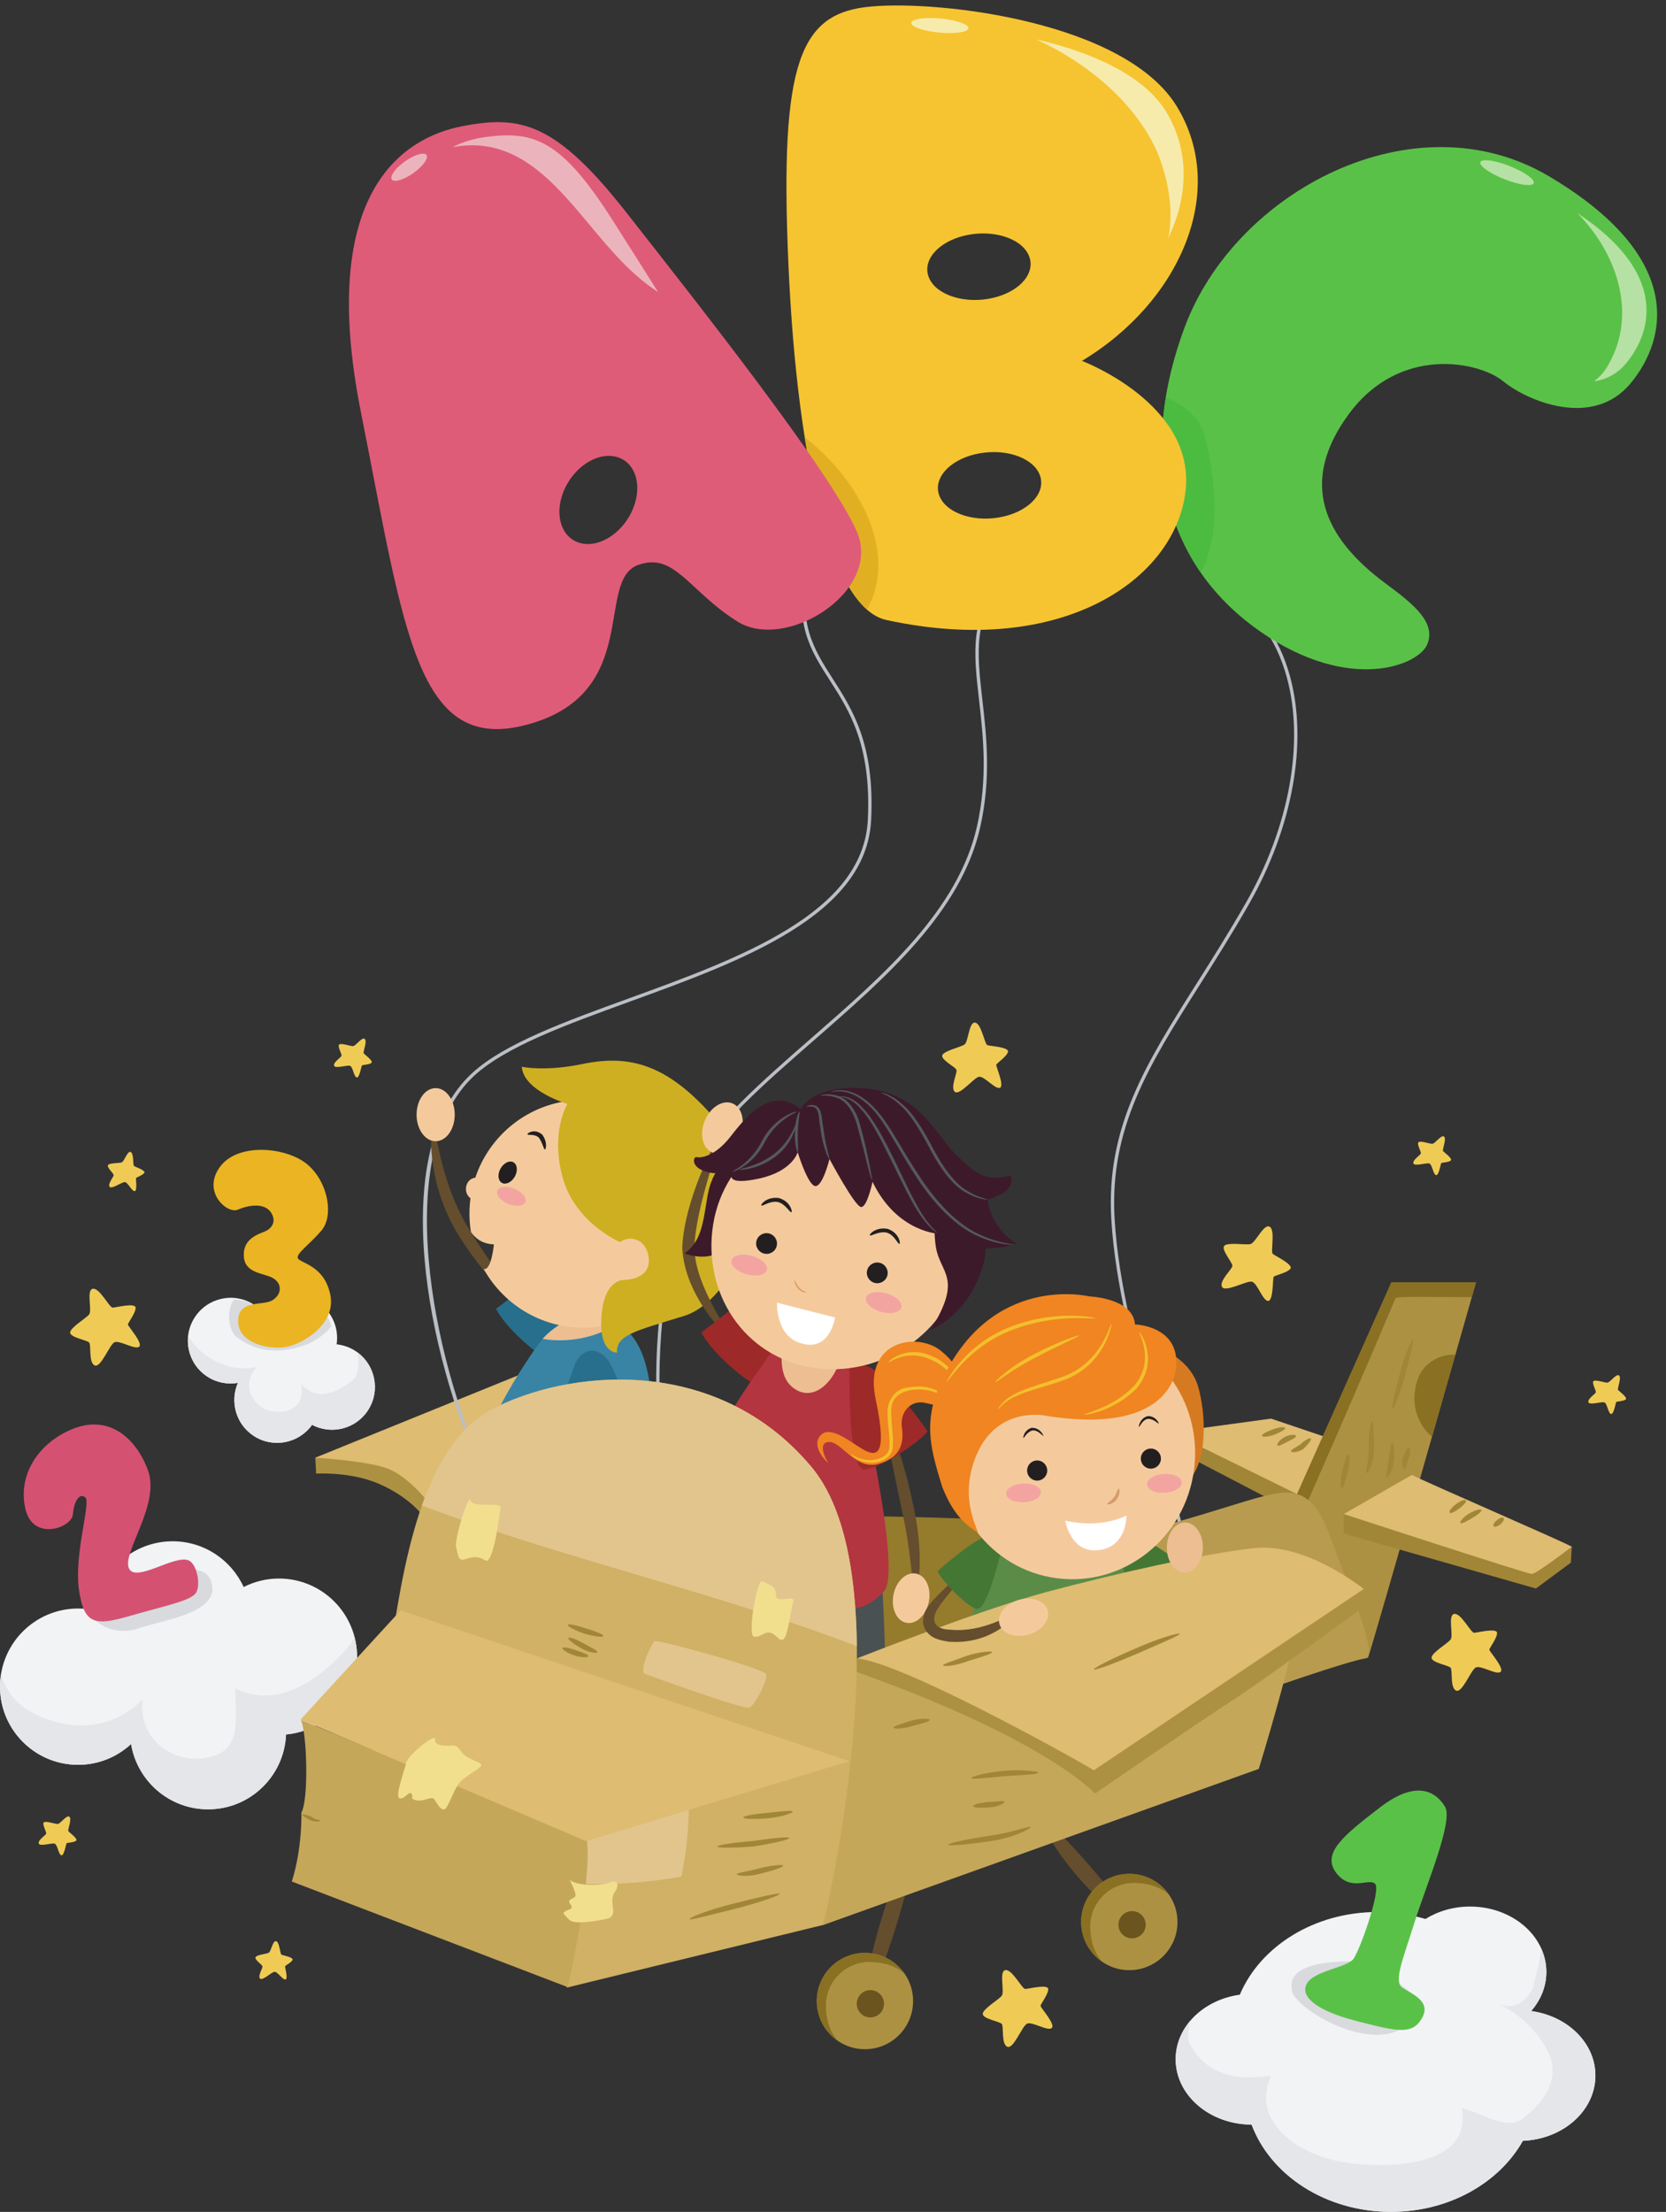 <?xml version="1.0" encoding="UTF-8"?><svg xmlns="http://www.w3.org/2000/svg" xmlns:xlink="http://www.w3.org/1999/xlink" height="605.5" preserveAspectRatio="xMidYMid meet" version="1.0" viewBox="0.0 -1.5 456.1 605.5" width="456.1" zoomAndPan="magnify"><rect x="0.0" y="-1.5" width="456.1" height="605.5" fill="#333333" stroke="none"/><defs><clipPath id="a"><path d="M 318 38 L 453.672 38 L 453.672 182 L 318 182 Z M 318 38"/></clipPath><clipPath id="b"><path d="M 321 520 L 437 520 L 437 603.98 L 321 603.98 Z M 321 520"/></clipPath><clipPath id="c"><path d="M 321 531 L 437 531 L 437 603.98 L 321 603.98 Z M 321 531"/></clipPath></defs><g><g><path d="M 86.309 397.531 L 86.559 401.887 C 86.559 401.887 94.645 401.387 101.98 403.996 C 109.316 406.609 115.41 411.961 116.531 414.816 C 117.652 417.676 121.508 406.484 121.508 406.484 C 121.508 406.484 97.629 394.301 86.309 397.531" fill="#ad9143"/></g><g><path d="M 117.652 410.219 C 117.652 410.219 111.68 402.258 105.465 400.266 C 99.246 398.277 86.309 397.531 86.309 397.531 L 145.758 373.402 C 145.758 373.402 166.152 383.602 163.664 391.066 C 161.18 398.527 126.105 406.734 117.652 410.219" fill="#debc71"/></g><g><path d="M 335.32 160.637 C 343.504 165.262 349.363 173.277 352.262 183.809 C 357.18 201.672 353.012 224.766 341.121 245.578 C 336.469 253.719 331.953 260.859 327.582 267.77 C 313.691 289.742 302.715 307.094 304.25 332.391 C 305.328 350.203 310.41 369.152 315.789 389.215 C 320.246 405.832 324.855 423.016 327.133 439.879 L 328.035 439.758 C 325.75 422.836 321.133 405.625 316.668 388.98 C 311.301 368.965 306.23 350.059 305.156 332.336 C 303.641 307.332 314.547 290.09 328.352 268.258 C 332.727 261.34 337.25 254.188 341.91 246.031 C 353.922 225.008 358.121 201.66 353.141 183.566 C 350.176 172.797 344.168 164.594 335.77 159.844 L 335.32 160.637" fill="#babec5"/></g><g><path d="M 268.039 190.199 C 269.172 200.172 270.457 211.473 267.445 224.812 C 262.293 247.633 241.879 265.445 222.133 282.676 C 215.254 288.68 208.754 294.352 202.895 300.207 C 180.234 322.867 174.684 377.352 183.875 412.074 L 184.754 411.844 C 175.625 377.359 181.094 323.293 203.539 300.848 C 209.375 295.016 215.859 289.352 222.73 283.359 C 242.586 266.035 263.117 248.121 268.336 225.012 C 271.379 211.523 270.086 200.141 268.945 190.098 C 267.488 177.27 266.336 167.141 275.168 158.578 L 274.539 157.926 C 265.383 166.797 266.555 177.125 268.039 190.199" fill="#babec5"/></g><g><path d="M 227.223 184.812 C 232.547 193.105 238.578 202.508 237.586 222.898 C 236.336 248.508 202.285 260.867 172.246 271.773 C 154.668 278.156 138.062 284.184 129.285 292.23 C 105.883 313.684 116.883 369.449 132.164 402.199 L 132.988 401.816 C 118.258 370.254 107.09 313.812 129.898 292.902 C 138.547 284.977 155.066 278.98 172.559 272.629 C 202.863 261.625 237.215 249.156 238.492 222.941 C 239.504 202.262 233.383 192.73 227.988 184.32 C 222.711 176.098 218.152 168.996 221.57 153.371 L 220.684 153.18 C 217.184 169.172 221.836 176.422 227.223 184.812" fill="#babec5"/></g><g clip-path="url(#a)"><path d="M 379.398 158.27 C 362.305 145.637 355.562 130.531 369.219 111.91 C 383.184 92.848 404.965 97.484 411.523 102.867 C 418.094 108.262 436.059 115.918 446.402 103.441 C 456.738 90.953 461.059 68.723 424.16 46.812 C 387.277 24.895 338.148 50.758 324.293 88.16 C 310.453 125.559 320.883 154.707 345.203 171.504 C 369.527 188.297 388.527 180.652 390.789 174.777 C 393.055 168.906 387.32 164.121 379.398 158.27" fill="#5ac148"/></g><g><path d="M 329.914 118.074 C 328.551 112.617 324.289 109.57 319.18 107.227 C 316.102 126.227 319.883 142.477 328.773 155.289 C 334.477 144.223 332.695 129.898 329.914 118.074" fill="#4cbc41"/></g><g><path d="M 431.809 56.828 C 443.195 68.309 448.535 85.582 439.625 99.508 C 438.73 100.848 437.629 101.984 436.371 102.898 C 439.594 102.426 442.691 100.949 445.203 97.918 C 452.758 88.789 456.117 72.855 431.809 56.828" fill="#b6e1a4"/></g><g><path d="M 324.555 133.031 C 327.41 109.031 296.199 97.289 296.199 97.289 C 322.992 81.184 336.316 50.883 322.215 27.688 C 308.098 4.492 257.551 -1.477 238.348 0.293 C 219.137 2.074 213.375 14.922 215.848 70.922 C 218.328 126.914 228.051 165.047 242.637 168.215 C 290.863 178.711 321.715 157.035 324.555 133.031 Z M 254.098 73.891 C 252.672 69.039 257.754 64.035 265.43 62.723 C 273.109 61.406 280.488 64.281 281.906 69.133 C 283.336 73.988 278.27 78.992 270.59 80.301 C 262.914 81.613 255.523 78.742 254.098 73.891 Z M 273.496 140.148 C 265.816 141.465 258.43 138.586 257.008 133.734 C 255.586 128.883 260.656 123.879 268.328 122.57 C 276.012 121.258 283.387 124.125 284.82 128.977 C 286.238 133.836 281.172 138.836 273.496 140.148" fill="#f6c431"/></g><g><path d="M 220.32 118.254 C 224.125 142.168 229.941 158.867 237.363 165.387 C 246.102 149.648 235.105 129.602 220.32 118.254" fill="#e1b022"/></g><g><path d="M 316.805 40.078 C 319.531 46.617 321.516 55.719 319.824 63.691 C 325.309 52.344 325.777 39.82 319.262 29.102 C 313.062 18.914 298.488 12.695 283.695 9.285 C 297.746 15.75 310.691 26.488 316.805 40.078" fill="#f7ebac"/></g><g><path d="M 171.523 56.73 C 152.074 31.91 142.418 29.953 126.48 33.066 C 110.527 36.184 86.773 50.852 98.82 111.395 C 110.867 171.934 114.039 205.461 144.902 196.707 C 175.766 187.961 162.902 157.465 174.684 153.16 C 184.676 149.539 188.469 160.164 201.801 168.594 C 215.117 177.023 241.719 160.363 234.562 143.984 C 227.383 127.59 190.988 81.547 171.523 56.73 Z M 173.805 136.363 C 171.754 143.004 165.605 147.941 160.09 147.383 C 154.566 146.82 151.762 140.977 153.809 134.344 C 155.863 127.707 162.004 122.773 167.523 123.34 C 173.047 123.891 175.852 129.715 173.805 136.363" fill="#df5c79"/></g><g><path d="M 168.41 68.16 C 172.168 72.285 175.977 75.742 180.164 78.445 C 175.562 71.125 171.195 64.277 167.617 58.656 C 153.551 36.512 145.934 34.297 132.969 36.012 C 130.164 36.383 127.027 37.191 123.902 38.758 C 124.137 38.723 124.371 38.691 124.609 38.668 C 145.102 35.211 156.133 54.93 168.41 68.16" fill="#ebb4bd"/></g><g><path d="M 118.477 307.492 C 119.695 307.242 120.035 320.109 127.328 333.156 C 134.703 345.914 143.547 355.203 142.191 356.238 C 142.027 356.215 132.41 348.414 124.465 334.836 C 116.695 320.863 117.879 307.406 118.477 307.492" fill="#654e2d"/></g><g><path d="M 151.977 371.414 C 149.77 371.855 138.297 362.211 135.809 356.738 C 135.809 356.738 146.754 348.781 147.004 347.285 C 147.004 347.285 166.898 368.43 151.977 371.414" fill="#276f8c"/></g><g><path d="M 161.676 358.234 C 158.094 357.719 150.98 361.715 147.996 365.695 C 145.012 369.672 139.539 377.883 135.312 386.59 C 131.082 395.293 126.605 402.508 136.805 407.977 C 147.004 413.453 161.43 427.875 168.145 430.117 C 174.859 432.355 179.09 429.617 182.32 426.137 C 185.555 422.656 181.824 401.016 179.586 389.574 C 177.348 378.129 179.09 360.719 161.676 358.234" fill="#3984a5"/></g><g><path d="M 169.098 360.766 C 167.113 359.547 164.688 358.66 161.676 358.234 C 158.297 357.75 151.785 361.277 148.547 365.016 C 155.629 366.168 163.391 364.676 169.098 360.766" fill="#ecbe92"/></g><g><path d="M 157.512 371.723 C 156.121 374.957 149.496 394.301 153.805 395.609 C 158.113 396.922 170.461 394.648 173.695 392.789 C 173.695 392.789 169.801 373.516 165.461 369.758 C 161.121 365.996 158.195 370.125 157.512 371.723" fill="#276f8c"/></g><g><path d="M 135.219 339.133 C 132.02 339.039 130.09 337.434 128.93 335.762 C 128.773 334.812 128.656 333.848 128.59 332.867 C 128.445 330.699 128.523 328.574 128.805 326.504 C 128.016 325.953 127.504 324.934 127.566 323.781 C 127.645 322.199 128.77 320.969 130.113 320.914 C 133.992 309.266 144.594 300.523 157.609 299.645 C 174.797 298.484 189.668 311.473 190.828 328.66 C 191.992 345.852 179 360.719 161.812 361.879 C 149.348 362.727 138.105 356.117 132.422 345.871 C 134.535 346.441 135.219 339.133 135.219 339.133" fill="#f4ca9d"/></g><g><path d="M 168.926 368.766 C 168.926 368.766 163.914 369.105 164.66 358.816 C 165.398 348.523 170.816 348.875 170.816 348.875 C 170.816 348.875 178.008 348.93 177.617 343.203 C 177.23 337.48 172.32 336.559 169.758 338.527 C 169.758 338.527 157.363 333.258 154.004 320.727 C 150.641 308.199 155.344 300.699 155.344 300.699 C 155.344 300.699 143.305 297.137 142.855 290.523 C 142.855 290.523 149.195 291.906 159.516 289.758 C 173.512 286.836 184.648 290.391 199.07 308.82 C 213.492 327.25 200.664 354.586 187.289 358.723 C 173.918 362.863 168.602 363.938 168.926 368.766" fill="#ceaf21"/></g><g><path d="M 137.031 318.387 C 136.156 319.941 136.328 321.691 137.402 322.301 C 138.48 322.91 140.062 322.137 140.938 320.582 C 141.809 319.027 141.641 317.277 140.562 316.672 C 139.484 316.062 137.902 316.836 137.031 318.387" fill="#231f20"/></g><g><path d="M 140.789 323.891 C 138.664 323.043 136.586 323.297 136.141 324.449 C 135.691 325.602 137.055 327.227 139.18 328.074 C 141.305 328.926 143.383 328.676 143.828 327.52 C 144.273 326.363 142.91 324.738 140.789 323.891" fill="#f3a4a1"/></g><g><path d="M 144.406 308.98 C 144.504 309.426 146.359 308.766 147.527 309.949 C 148.59 311.359 148.816 313.195 149.18 313.148 C 149.457 313.195 149.984 311.227 148.469 309.117 C 146.234 307.16 144.137 308.91 144.406 308.98" fill="#231f20"/></g><g><path d="M 197.59 331.199 C 197.312 331.152 198.098 328.723 197.32 325.891 C 196.578 323.012 194.488 321.469 194.645 321.336 C 194.66 321.168 197.098 322.594 197.926 325.715 C 198.758 328.809 197.633 331.273 197.59 331.199" fill="#f5d934"/></g><g><path d="M 197.984 328.176 C 197.867 328.195 197.672 326.297 198.539 324.16 C 199.395 321.973 201.141 320.934 201.219 321.133 C 201.305 321.258 199.906 322.379 199.121 324.402 C 198.309 326.387 198.211 328.191 197.984 328.176" fill="#f5d934"/></g><g><path d="M 196.121 311.117 C 197.496 311.484 190.492 328.453 190.102 339.895 C 190.215 351.191 200.516 363.336 198.996 364.184 C 199.203 364.422 187.344 353.527 186.781 339.961 C 187.336 326.984 195.801 310.945 196.121 311.117" fill="#654e2d"/></g><g><path d="M 237.66 544.281 C 236.504 543.824 238.02 534.594 241.367 523.602 C 244.695 512.598 248.73 504.09 249.871 504.508 C 251.027 504.934 248.895 513.988 245.59 524.926 C 242.262 535.84 238.836 544.559 237.66 544.281" fill="#654e2d"/></g><g><path d="M 308.586 523.062 C 307.668 524.098 301.254 519.484 295.137 512.32 C 288.922 505.234 285.191 498.293 286.242 497.621 C 287.27 496.992 292.41 502.504 298.535 509.488 C 304.594 516.586 309.305 522.281 308.586 523.062" fill="#654e2d"/></g><g><path d="M 249.977 546.273 C 249.977 553.555 244.074 559.457 236.793 559.457 C 229.512 559.457 223.609 553.555 223.609 546.273 C 223.609 538.992 229.512 533.09 236.793 533.09 C 244.074 533.09 249.977 538.992 249.977 546.273" fill="#ad9143"/></g><g><path d="M 242.02 547.02 C 242.02 549.082 240.348 550.75 238.285 550.75 C 236.227 550.75 234.555 549.082 234.555 547.02 C 234.555 544.957 236.227 543.285 238.285 543.285 C 240.348 543.285 242.02 544.957 242.02 547.02" fill="#6b541e"/></g><g><path d="M 236.793 533.09 C 229.512 533.09 223.609 538.992 223.609 546.273 C 223.609 550.871 225.969 554.914 229.535 557.273 C 227.152 554.926 226.098 551.141 226.098 547.516 C 226.098 540.922 231.445 535.578 238.039 535.578 C 241.641 535.578 245.398 536.59 247.746 538.938 C 245.379 535.41 241.359 533.09 236.793 533.09" fill="#897023"/></g><g><path d="M 322.359 524.633 C 322.359 531.914 316.453 537.816 309.176 537.816 C 301.895 537.816 295.992 531.914 295.992 524.633 C 295.992 517.352 301.895 511.449 309.176 511.449 C 316.453 511.449 322.359 517.352 322.359 524.633" fill="#ad9143"/></g><g><path d="M 309.176 511.449 C 301.895 511.449 295.992 517.352 295.992 524.633 C 295.992 529.23 298.348 533.273 301.914 535.633 C 299.535 533.285 298.48 529.5 298.48 525.879 C 298.48 519.281 303.824 513.938 310.418 513.938 C 314.023 513.938 317.777 514.953 320.129 517.293 C 317.762 513.77 313.738 511.449 309.176 511.449" fill="#897023"/></g><g><path d="M 313.652 525.379 C 313.652 527.441 311.98 529.113 309.922 529.113 C 307.859 529.113 306.188 527.441 306.188 525.379 C 306.188 523.32 307.859 521.648 309.922 521.648 C 311.98 521.648 313.652 523.32 313.652 525.379" fill="#6b541e"/></g><g><path d="M 123.621 415.441 C 123.621 415.441 253.461 409.469 310.172 417.93 C 366.883 426.383 309.672 456.23 278.332 460.211 C 246.992 464.191 99.742 441.309 123.621 415.441" fill="#957b2c"/></g><g><path d="M 226.098 434.094 C 230.078 434.344 238.535 434.094 241.52 432.602 C 241.52 432.602 242.266 444.793 242.266 451.754 C 242.266 458.719 233.309 459.465 228.09 459.465 C 222.863 459.465 226.098 434.094 226.098 434.094" fill="#4a5153"/></g><g><path d="M 250.367 434.32 C 249.789 434.094 249.641 423.836 246.797 411.367 C 244.246 398.871 241.887 388.734 242.793 388.457 C 243.641 388.191 247.441 397.961 250.039 410.648 C 252.941 423.305 251.656 434.41 250.367 434.32" fill="#654e2d"/></g><g><path d="M 124.492 303.637 C 124.492 307.648 122.152 310.902 119.27 310.902 C 116.383 310.902 114.047 307.648 114.047 303.637 C 114.047 299.621 116.383 296.367 119.27 296.367 C 122.152 296.367 124.492 299.621 124.492 303.637" fill="#f4ca9d"/></g><g><path d="M 264.215 451.57 C 265.316 443.113 267.762 431.234 271.492 425.266 C 275.223 419.297 292.012 421.348 301.527 421.348 C 311.039 421.348 314.211 415.191 319.438 430.488 C 324.66 445.785 322.422 437.203 323.164 440.375 C 323.914 443.547 263.098 460.148 264.215 451.57" fill="#5a8c48"/></g><g><path d="M 208.191 377.883 C 205.98 378.324 194.508 368.68 192.02 363.207 C 192.02 363.207 202.965 355.246 203.215 353.754 C 203.215 353.754 223.113 374.895 208.191 377.883" fill="#9d2a28"/></g><g><path d="M 221.496 363.891 C 213.477 363.145 210.676 369.672 207.691 373.656 C 204.707 377.637 199.234 385.844 195.008 394.547 C 190.777 403.254 186.301 410.465 196.496 415.938 C 206.695 421.41 221.121 435.836 227.84 438.074 C 234.555 440.316 238.785 437.578 242.016 434.098 C 245.25 430.613 241.52 408.977 239.281 397.531 C 237.039 386.09 239.008 365.52 221.496 363.891" fill="#b33540"/></g><g><path d="M 217.871 378.898 C 223.152 382.062 228.422 376.539 230.168 370.277 C 228.309 368.027 225.598 366.391 221.527 365.809 C 219.648 365.539 216.516 366.875 213.973 368.719 C 213.84 372.957 214.352 376.785 217.871 378.898" fill="#ecbe92"/></g><g><path d="M 232.566 374.648 C 232.566 378.164 232.316 401.262 236.793 400.766 C 241.273 400.266 251.719 393.305 253.953 390.32 C 253.953 390.32 242.766 374.152 237.293 372.41 C 231.82 370.668 232.566 372.906 232.566 374.648" fill="#9d2a28"/></g><g><path d="M 97.754 452.004 C 97.754 440.191 88.176 430.613 76.363 430.613 C 72.883 430.613 69.609 431.461 66.707 432.934 C 63.332 425.555 55.906 420.414 47.262 420.414 C 36.281 420.414 27.246 428.688 26.023 439.34 C 24.531 439.008 22.984 438.82 21.391 438.82 C 9.578 438.82 0 448.395 0 460.215 C 0 472.027 9.578 481.605 21.391 481.605 C 26.988 481.605 32.07 479.438 35.883 475.914 C 37.562 486.055 46.348 493.789 56.961 493.789 C 68.473 493.789 77.832 484.691 78.305 473.297 C 89.207 472.312 97.754 463.16 97.754 452.004" fill="#f2f3f5"/></g><g><path d="M 95.762 448.77 C 88.301 457.727 76.359 466.68 64.422 460.711 C 64.422 468.172 65.914 475.633 59.945 478.617 C 49.496 483.098 37.559 475.633 39.051 463.695 C 30.098 472.648 18.156 472.648 7.711 466.68 C 3.812 464.344 1.555 460.781 0.277 456.848 C 0.102 457.945 0 459.066 0 460.215 C 0 472.027 9.578 481.605 21.391 481.605 C 26.988 481.605 32.07 479.438 35.883 475.914 C 37.562 486.055 46.348 493.789 56.961 493.789 C 68.473 493.789 77.832 484.691 78.305 473.297 C 89.207 472.312 97.754 463.16 97.754 452.004 C 97.754 450.191 97.504 448.441 97.078 446.762 C 96.664 447.449 96.223 448.121 95.762 448.77" fill="#e4e6e9"/></g><g><path d="M 37.488 444.383 C 45.242 441.801 56.879 440.504 58.172 434.039 C 58.172 423.742 45.289 429.715 33.766 430.355 C 32.516 432.504 31.672 434.918 31.371 437.504 C 30.078 437.219 28.742 437.059 27.363 437.059 C 25.906 437.059 24.492 437.242 23.133 437.562 C 24.602 442.891 31.426 446.402 37.488 444.383" fill="#d8dade"/></g><g><path d="M 100.746 384.551 C 104.277 379.117 102.734 371.848 97.301 368.316 C 95.699 367.273 93.941 366.688 92.164 366.496 C 92.82 362.09 90.938 357.508 86.961 354.922 C 81.91 351.641 75.277 352.746 71.531 357.281 C 70.945 356.684 70.289 356.133 69.555 355.656 C 64.121 352.125 56.848 353.668 53.316 359.105 C 49.785 364.539 51.328 371.809 56.766 375.34 C 59.34 377.016 62.328 377.535 65.133 377.055 C 62.875 382.223 64.602 388.406 69.484 391.582 C 74.781 395.023 81.809 393.637 85.434 388.535 C 90.742 391.34 97.41 389.688 100.746 384.551" fill="#f2f3f5"/></g><g><path d="M 65.332 364.879 C 70.859 369.023 77.77 369.023 84.68 366.262 C 87.285 364.961 89.207 363.383 90.746 361.578 C 90.066 359.109 88.52 356.871 86.203 355.367 C 81.527 352.324 75.387 353.348 71.914 357.547 C 71.371 356.992 70.766 356.484 70.086 356.047 C 68.184 354.809 66.039 354.246 63.934 354.293 C 61.602 358.391 62.949 363.688 65.332 364.879" fill="#d8dade"/></g><g><path d="M 97.77 368.656 C 98.473 371.215 98.113 373.922 97.254 375.645 C 94.27 378.629 86.809 383.105 82.332 377.137 C 83.824 383.105 79.344 386.09 73.375 384.598 C 68.898 383.105 65.914 377.137 70.391 372.66 C 63.242 374.445 55.027 370.34 51.504 364.199 C 51.031 368.469 52.918 372.84 56.766 375.34 C 59.34 377.016 62.328 377.535 65.133 377.055 C 62.875 382.223 64.602 388.406 69.484 391.582 C 74.781 395.023 81.809 393.637 85.434 388.535 C 90.742 391.34 97.41 389.688 100.746 384.551 C 104.172 379.281 102.812 372.297 97.77 368.656" fill="#e4e6e9"/></g><g><path d="M 320.617 390.566 L 320.617 394.797 L 352.328 411.336 L 363.027 406.734 L 320.617 390.566" fill="#a18637"/></g><g><path d="M 347.977 386.836 L 320.617 390.566 L 361.656 410.715 L 383.297 398.773 L 347.977 386.836" fill="#debc71"/></g><g><path d="M 354.312 409.254 L 380.93 349.527 L 404.086 349.527 C 404.086 349.527 375.605 449.676 374.539 452.246 C 373.477 454.824 352.449 412.602 354.312 409.254" fill="#ad9143"/></g><g><path d="M 402.938 353.559 C 403.668 350.992 404.086 349.527 404.086 349.527 L 380.93 349.527 L 354.312 409.254 C 353.945 409.914 354.477 412.098 355.555 415.133 C 364.844 393.996 372.852 375.645 382.055 353.879 C 382.312 353.262 393.621 353.629 402.938 353.559" fill="#897023"/></g><g><path d="M 257.59 437.562 C 259.777 434.465 267.621 425.844 267.262 425.473 C 267.008 425.219 258.504 433.348 255.738 436.23 C 256.102 436.992 256.844 437.262 257.59 437.562" fill="#654e2d"/></g><g><path d="M 311.641 417.93 C 338.176 411.242 348.891 405.492 355.102 407.48 C 361.309 409.469 363.285 416.934 366.105 424.395 C 368.93 431.855 377.676 452.004 373.727 452.5 C 369.777 453 345.508 461.211 336.191 464.938 C 326.879 468.672 299.785 420.91 311.641 417.93" fill="#b89b4f"/></g><g><path d="M 304.828 420.48 C 305.645 422.926 310.832 439.027 313.828 437.641 C 316.82 436.258 322.461 428.992 323.324 426.402 C 323.324 426.402 311.797 417.77 307.59 417.828 C 303.387 417.887 304.426 419.27 304.828 420.48" fill="#447734"/></g><g><path d="M 159.188 493.789 L 155.176 542.59 L 225.602 525.379 C 225.602 525.379 234.496 484.527 232.566 480.609 L 159.188 493.789" fill="#d0b165"/></g><g><path d="M 367.879 412.953 L 367.879 418.301 L 420.48 433.348 L 430.059 426.262 L 430.309 421.906 L 367.879 412.953" fill="#a18637"/></g><g><path d="M 386.531 402.258 C 391.508 404.746 428.32 420.66 430.309 421.906 C 430.309 421.906 420.609 429.367 419.363 429.367 C 418.121 429.367 367.879 412.953 367.879 412.953 L 386.531 402.258" fill="#debc71"/></g><g clip-path="url(#b)"><path d="M 436.773 566.668 C 436.773 557.746 429.148 550.367 419.184 549.004 C 421.785 546.02 423.344 542.328 423.344 538.312 C 423.344 528.426 413.988 520.406 402.449 520.406 C 397.887 520.406 393.676 521.676 390.238 523.805 C 386.113 522.574 381.688 521.898 377.078 521.898 C 359.754 521.898 345 531.332 339.422 544.535 C 329.469 545.906 321.859 553.277 321.859 562.191 C 321.859 572.055 331.164 580.051 342.656 580.098 C 347.816 593.945 362.941 603.98 380.812 603.98 C 396.711 603.98 410.441 596.039 416.91 584.535 C 427.969 584.074 436.773 576.262 436.773 566.668" fill="#f2f3f5"/></g><g><path d="M 371.379 535.336 C 371.242 535.305 371.16 535.305 371.148 535.336 C 363.32 535.406 351.23 536.141 353.945 544.285 C 358.426 551.746 383.797 563.688 388.273 547.27 C 388.273 543.074 373.434 535.797 371.379 535.336" fill="#d8dade"/></g><g clip-path="url(#c)"><path d="M 419.184 549.004 C 421.785 546.02 423.344 542.328 423.344 538.312 C 423.344 536.07 422.84 533.934 421.965 531.957 C 421.434 535.84 420.523 539.598 419.609 542.793 C 418.121 545.777 415.137 548.762 410.66 547.27 C 416.629 550.254 421.105 554.73 424.09 560.699 C 427.074 568.164 422.598 574.133 416.629 578.609 C 412.148 581.594 406.18 577.117 400.211 575.625 C 403.195 592.039 379.32 592.039 368.871 590.547 C 356.93 589.055 342.008 580.102 347.977 566.668 C 339.023 568.164 330.066 566.668 325.59 557.715 C 325.047 555.531 325.301 553.551 325.844 551.691 C 323.34 554.641 321.859 558.266 321.859 562.191 C 321.859 572.055 331.164 580.051 342.656 580.098 C 347.816 593.945 362.941 603.98 380.812 603.98 C 396.711 603.98 410.441 596.039 416.91 584.535 C 427.969 584.074 436.773 576.262 436.773 566.668 C 436.773 557.746 429.148 550.367 419.184 549.004" fill="#e4e6e9"/></g><g><path d="M 274.539 420.965 C 273.957 423.473 270.309 439.992 267.199 438.895 C 264.086 437.801 257.785 431.098 256.684 428.598 C 256.684 428.598 267.348 418.918 271.539 418.586 C 275.734 418.25 274.828 419.723 274.539 420.965" fill="#447734"/></g><g><path d="M 388.273 375.645 C 385.844 382.117 387.812 388.152 392.02 391.844 C 394.328 383.754 396.551 375.973 398.441 369.34 C 394.238 369.109 389.891 371.539 388.273 375.645" fill="#897023"/></g><g><path d="M 227.465 455.859 C 243.406 447.891 334.918 422.281 343.5 422.281 C 343.5 422.281 355.438 431.234 355.438 439.445 C 355.438 447.652 344.617 482.723 344.617 482.723 L 225.414 525.441 C 225.414 525.441 221.496 458.844 227.465 455.859" fill="#c5a75a"/></g><g><path d="M 106.211 453.25 C 109.312 438.516 112.676 396.039 134.066 384.598 C 155.457 373.156 196.254 369.176 222.117 400.02 C 247.988 430.863 225.602 524.387 225.602 524.387 L 100.738 493.047 C 100.738 493.047 104.219 462.699 106.211 453.25" fill="#d0b165"/></g><g><path d="M 222.117 400.02 C 196.254 369.176 155.457 373.156 134.066 384.598 C 125.199 389.34 119.438 399.422 115.5 410.641 C 154.742 425.324 195.172 434.109 234.574 449.129 C 234.352 429.535 231.23 410.883 222.117 400.02" fill="#e2c58c"/></g><g><path d="M 186.551 512.199 C 187.797 506.477 188.988 496.77 188.441 488.535 L 159.188 493.789 L 157.512 514.172 C 168.125 514.473 177.098 513.938 186.551 512.199" fill="#e2c58c"/></g><g><path d="M 82.363 469.266 C 84.129 473.234 84.484 491.391 82.516 494.633 C 82.516 494.633 82.82 504.336 79.887 513.551 L 155.426 542.461 C 155.426 542.461 162.219 513.07 160.66 502.137 L 82.363 469.266" fill="#c5a75a"/></g><g><path d="M 109.691 439.32 L 82.332 469.168 L 160.434 502.496 L 232.566 480.609 L 109.691 439.32" fill="#debc71"/></g><g><path d="M 299.195 481.043 C 299.195 481.043 298.543 488.227 299.848 489.438 C 299.848 489.438 328.109 469.945 336.691 464.441 C 345.273 458.938 371.762 439.535 371.762 439.535 L 373.348 433.473 C 373.348 433.473 325.777 456.418 319.062 462.945 C 312.348 469.477 299.473 478.805 299.195 481.043" fill="#ad9143"/></g><g><path d="M 234.555 452.5 L 234.555 456.23 C 234.555 456.23 281.008 471.902 299.848 489.438 L 298.914 475.262 C 298.914 475.262 257.316 455.672 249.48 453.992 C 241.645 452.316 234.555 452.5 234.555 452.5" fill="#ad9143"/></g><g><path d="M 234.555 452.5 C 246.121 453.25 292.012 478.617 299.473 483.098 L 373.348 433.473 C 373.348 433.473 357.676 420.785 343.5 422.281 C 329.324 423.773 305.07 429.367 286.789 434.219 C 268.508 439.07 234.555 452.5 234.555 452.5" fill="#debc71"/></g><g><path d="M 179.09 447.777 C 177.211 450.59 175.109 456.23 176.602 456.73 C 178.094 457.227 203.715 466.68 205.203 465.934 C 206.695 465.188 210.43 458.223 209.684 456.73 C 208.938 455.238 179.586 447.031 179.09 447.777" fill="#e2c58c"/></g><g><path d="M 128.844 409.223 C 128.332 406.918 124.367 419.914 124.863 421.906 C 125.363 423.898 125.359 425.887 127.102 425.391 C 128.844 424.891 130.586 424.148 132.824 425.641 C 135.062 427.129 136.805 412.953 137.051 411.211 C 137.301 409.469 129.344 411.461 128.844 409.223" fill="#f1df8e"/></g><g><path d="M 208.688 431.359 C 207.32 430.578 204.461 446.285 206.449 446.531 C 208.438 446.781 209.434 444.793 211.176 445.539 C 212.914 446.285 213.164 447.773 214.406 447.277 C 215.652 446.781 216.398 439.57 217.145 437.078 C 217.891 434.594 212.418 437.828 212.418 435.09 C 212.418 432.355 210.43 432.355 208.688 431.359" fill="#f1df8e"/></g><g><path d="M 119.145 474.641 C 119.473 472.66 111.684 478.867 111.184 481.105 C 110.688 483.344 107.949 490.559 109.441 490.805 C 110.934 491.055 111.93 488.566 112.676 489.562 C 113.422 490.559 111.93 490.805 113.922 491.305 C 115.91 491.801 118.148 490.062 118.895 491.055 C 119.641 492.051 121.133 495.281 122.375 493.043 C 123.621 490.805 124.117 489.066 125.363 487.074 C 126.605 485.086 130.336 483.344 131.578 482.102 C 132.824 480.859 127.848 480.359 126.355 478.117 C 124.863 475.879 124.367 476.379 122.625 476.379 C 120.887 476.379 118.895 476.133 119.145 474.641" fill="#f1df8e"/></g><g><path d="M 167.023 513.816 C 164.66 514.812 157.82 514.809 155.953 513.07 C 155.953 513.07 157.57 516.176 157.57 517.297 C 157.57 518.418 154.961 518.168 156.078 519.66 C 157.199 521.152 155.953 521.027 154.836 521.648 C 153.719 522.273 154.465 522.52 155.832 524.012 C 157.199 525.504 163.914 524.262 166.152 523.762 C 168.391 523.266 167.895 521.277 167.77 520.406 C 167.645 519.535 167.398 517.547 168.391 516.301 C 169.387 515.059 169.387 512.82 167.023 513.816" fill="#f1df8e"/></g><g><path d="M 87.719 496.91 C 87.934 497.07 85.805 497.414 84.48 496.52 C 83.48 495.902 82.57 495.445 82.805 495.262 C 82.988 495.098 84.488 495.363 85.625 496.059 C 86.359 496.664 87.691 496.656 87.719 496.91" fill="#a18637"/></g><g><path d="M 165.16 446.41 C 164.996 446.691 162.859 446.539 160.031 445.711 C 157.324 444.812 155.32 443.668 155.457 443.301 C 155.605 442.898 157.852 443.422 160.488 444.297 C 163.066 445.051 165.371 445.945 165.16 446.41" fill="#a18637"/></g><g><path d="M 163.543 450.762 C 163.555 451.148 161.27 450.961 159.113 449.699 C 156.93 448.465 155.461 447.285 155.582 446.906 C 155.719 446.496 157.742 447.211 159.82 448.391 C 161.922 449.602 163.562 450.289 163.543 450.762" fill="#a18637"/></g><g><path d="M 161.055 451.879 C 160.98 452.242 159.25 452.32 157.219 451.656 C 155.211 450.965 153.832 450.016 153.965 449.641 C 154.105 449.242 155.801 449.598 157.684 450.242 C 159.562 450.863 161.148 451.438 161.055 451.879" fill="#a18637"/></g><g><path d="M 217.02 494.414 C 217.121 494.766 214.16 495.855 210.348 496.227 C 206.559 496.559 203.504 496.434 203.465 496.027 C 203.422 495.613 206.473 495.074 210.203 494.746 C 213.914 494.387 216.902 493.973 217.02 494.414" fill="#a18637"/></g><g><path d="M 216.148 501.625 C 216.246 502.016 211.879 503.098 206.395 503.941 C 200.879 504.379 196.395 504.398 196.375 503.988 C 196.355 503.578 200.77 502.895 206.227 502.465 C 211.617 501.633 216.051 501.219 216.148 501.625" fill="#a18637"/></g><g><path d="M 214.406 509.211 C 214.488 509.621 211.742 510.523 208.281 511.379 C 204.766 512.363 201.68 511.953 201.723 511.574 C 201.742 511.125 204.535 510.887 207.934 509.934 C 211.406 509.074 214.328 508.816 214.406 509.211" fill="#a18637"/></g><g><path d="M 213.414 516.926 C 213.551 517.332 208.102 519.277 201.254 521.016 C 194.371 522.719 188.934 524.172 188.789 523.887 C 188.578 523.422 194.027 521.27 200.879 519.578 C 207.734 517.836 213.289 516.555 213.414 516.926" fill="#a18637"/></g><g><path d="M 254.578 469.289 C 254.637 469.727 252.414 470.285 249.777 470.977 C 247.129 471.852 244.625 471.832 244.629 471.402 C 244.629 470.992 246.676 470.43 249.391 469.539 C 252.195 468.812 254.531 468.91 254.578 469.289" fill="#a18637"/></g><g><path d="M 274.977 491.676 C 275.215 492.035 273.234 493.203 270.789 493.246 C 268.402 493.457 266.438 493.336 266.395 492.922 C 266.352 492.516 268.258 491.977 270.66 491.766 C 273.074 491.719 274.746 491.301 274.977 491.676" fill="#a18637"/></g><g><path d="M 284.301 483.594 C 284.426 484.348 280.066 484.324 275.129 484.703 C 270.098 485.164 265.973 485.66 265.895 485.211 C 265.828 484.852 269.852 483.695 275.004 483.223 C 280.27 482.824 284.227 483.539 284.301 483.594" fill="#a18637"/></g><g><path d="M 282.188 498.641 C 282.367 498.953 277.629 501.559 271.156 502.504 C 264.773 503.449 259.629 503.871 259.551 503.492 C 259.469 503.066 264.609 501.973 270.914 501.039 C 277.199 500.121 281.996 498.219 282.188 498.641" fill="#a18637"/></g><g><path d="M 271.617 450.762 C 271.711 451.195 268.699 452.062 265.102 453.18 C 261.535 454.574 258.195 454.785 258.188 454.367 C 258.164 453.945 261.023 453.18 264.641 451.766 C 268.391 450.602 271.539 450.391 271.617 450.762" fill="#a18637"/></g><g><path d="M 322.98 445.785 C 323.062 446.113 317.879 448.301 311.445 451.133 C 304.992 453.898 299.637 455.867 299.473 455.484 C 299.312 455.109 304.398 452.535 310.859 449.766 C 317.289 446.934 322.848 445.316 322.98 445.785" fill="#a18637"/></g><g><path d="M 381.184 384.223 C 380.789 384.066 381.867 379.816 383.238 374.512 C 384.621 369.195 386.43 365.059 386.781 365.195 C 387.195 365.355 386.055 369.605 384.676 374.895 C 383.301 380.203 381.551 384.375 381.184 384.223" fill="#a18637"/></g><g><path d="M 374.094 401.762 C 373.672 401.551 374.805 398.645 374.688 394.742 C 374.707 390.797 375.172 387.547 375.586 387.586 C 375.996 387.617 376.195 390.789 376.176 394.777 C 376.289 398.918 374.395 401.988 374.094 401.762" fill="#a18637"/></g><g><path d="M 367.379 405.863 C 366.922 405.883 366.922 403.543 367.535 401.035 C 368.094 398.473 368.836 396.461 369.242 396.535 C 369.645 396.613 369.547 398.777 368.988 401.352 C 368.363 403.953 367.758 405.836 367.379 405.863" fill="#a18637"/></g><g><path d="M 379.691 402.879 C 379.211 402.727 379.855 400.645 380.156 398.188 C 380.484 395.672 380.742 393.551 381.184 393.551 C 381.562 393.543 381.98 395.699 381.629 398.398 C 381.262 401.168 379.984 402.984 379.691 402.879" fill="#a18637"/></g><g><path d="M 384.539 400.641 C 384.215 400.766 383.391 399.207 384.195 397.355 C 384.859 395.895 385.211 394.648 385.66 394.672 C 386.039 394.664 386.316 396.25 385.578 397.906 C 384.941 399.234 385.008 400.559 384.539 400.641" fill="#a18637"/></g><g><path d="M 401.328 409.223 C 401.559 409.57 400.715 410.523 399.504 411.445 C 398.281 412.359 397.129 412.902 396.855 412.578 C 396.594 412.277 397.355 411.199 398.609 410.258 C 399.855 409.309 401.109 408.883 401.328 409.223" fill="#a18637"/></g><g><path d="M 405.559 411.836 C 405.742 412.215 404.547 413.168 402.969 414.102 C 401.367 415.035 400.184 415.68 399.84 415.441 C 399.492 415.195 400.551 413.773 402.203 412.828 C 403.848 411.855 405.383 411.473 405.559 411.836" fill="#a18637"/></g><g><path d="M 411.652 414.07 C 411.887 414.41 411.492 415.164 410.766 415.758 C 410.039 416.352 409.215 416.598 408.918 416.312 C 408.621 416.027 409.02 415.27 409.805 414.625 C 410.59 413.98 411.422 413.734 411.652 414.07" fill="#a18637"/></g><g><path d="M 351.836 389.445 C 351.859 389.824 350.699 390.508 348.922 391.215 C 347.145 391.844 345.605 391.945 345.492 391.562 C 345.367 391.16 346.703 390.422 348.418 389.816 C 350.07 389.152 351.781 388.984 351.836 389.445" fill="#a18637"/></g><g><path d="M 354.816 391.562 C 354.922 392.031 353.703 392.5 352.434 393.176 C 351.172 393.824 349.98 394.527 349.719 394.172 C 349.488 393.883 350.164 392.699 351.746 391.859 C 353.316 391.039 354.77 391.227 354.816 391.562" fill="#a18637"/></g><g><path d="M 358.922 392.434 C 358.824 392.828 358.465 393.543 356.871 395.105 C 355.117 396.234 353.535 396.125 353.449 395.789 C 353.312 395.352 354.711 394.75 356.004 393.898 C 356.949 392.887 358.828 391.785 358.922 392.434" fill="#a18637"/></g><g><path d="M 202.609 309.25 C 201.09 312.965 197.691 315.09 195.023 313.996 C 192.352 312.906 191.422 309.008 192.941 305.293 C 194.461 301.578 197.859 299.453 200.527 300.547 C 203.195 301.641 204.129 305.535 202.609 309.25" fill="#f4ca9d"/></g><g><path d="M 254.289 436.941 C 253.562 440.66 250.805 443.254 248.129 442.73 C 245.457 442.207 243.879 438.766 244.605 435.047 C 245.336 431.32 248.094 428.73 250.766 429.258 C 253.441 429.777 255.02 433.219 254.289 436.941" fill="#f4ca9d"/></g><g><path d="M 198 317.395 C 198 317.395 194.812 318.887 193.605 326.41 C 192.398 333.941 191.848 338.336 187.43 341.637 C 187.43 341.637 197.695 345.621 199.621 336.504 C 201.547 327.395 205.836 313.25 198 317.395" fill="#3d1a2a"/></g><g><path d="M 263.121 344.719 C 260.141 363.309 241.059 375.902 222.309 372.867 C 203.578 369.824 192.266 352.301 195.238 333.703 C 198.215 315.117 215.82 302.508 234.559 305.547 C 253.305 308.59 266.086 326.125 263.121 344.719" fill="#f4ca9d"/></g><g><path d="M 257.359 333.852 C 257.359 333.852 255.074 332.148 256.191 339.699 C 257.316 347.227 263.789 348.012 254.805 362.488 C 254.805 362.488 261.648 359.977 266.188 351.844 C 276.031 334.211 263.578 327.52 257.359 333.852" fill="#3d1a2a"/></g><g><path d="M 218.383 313.938 C 218.383 313.938 216.965 319.148 207.77 321.133 C 198.57 323.129 200.113 320.016 200.598 319.164 C 200.598 319.164 196.426 320.453 192.68 319.035 C 188.938 317.621 189.938 315.004 190.711 315.246 C 191.492 315.496 195.473 315.441 200.035 309.574 C 204.586 303.699 211.352 295.758 219.215 302.125 C 219.215 302.125 222.281 295.219 237.039 296.453 C 251.805 297.691 256.176 309.168 261.734 314.594 C 267.305 320.016 270.234 322.105 276.605 320.238 C 276.605 320.238 279.102 324.359 270.406 326.883 C 270.406 326.883 270.984 334.48 278.227 338.895 C 278.227 338.895 268.016 343.266 257.453 336.297 C 257.453 336.297 245.648 336.09 238.867 322.004 C 238.867 322.004 237.422 329.043 235.73 328.91 C 234.039 328.801 227.09 315.77 227.09 315.77 C 227.09 315.77 225.27 323.207 223.254 323.184 C 221.227 323.16 218.383 313.938 218.383 313.938" fill="#3d1a2a"/></g><g><path d="M 218.383 313.938 C 218.199 313.973 217.512 311.496 217.617 308.348 C 217.688 305.184 218.645 302.766 218.863 302.844 C 219.078 302.914 218.492 305.324 218.422 308.375 C 218.316 311.422 218.633 313.887 218.383 313.938" fill="#535a5d"/></g><g><path d="M 227.09 315.77 C 226.82 315.914 225.145 312.172 224.609 307.316 C 224.137 305.008 224.348 302.461 223.148 301.723 C 221.918 301.035 220.797 301.645 220.801 301.461 C 220.73 301.492 221.676 300.527 223.438 301.227 C 225.207 302.352 224.887 304.949 225.398 307.203 C 225.949 312.035 227.211 315.68 227.09 315.77" fill="#535a5d"/></g><g><path d="M 238.785 321.527 C 238.324 321.664 237.031 314.977 234.777 307.039 C 233.82 302.984 231.691 299.75 229 298.973 C 226.473 298.078 224.715 298.531 224.727 298.383 C 224.66 298.32 226.426 297.633 229.18 298.438 C 232.133 299.078 234.645 302.785 235.547 306.805 C 237.84 314.875 238.738 321.52 238.785 321.527" fill="#535a5d"/></g><g><path d="M 277.688 339.273 C 277.75 339.227 273.664 339.52 267.844 336.918 C 261.941 334.453 255.504 328.078 250.445 320.012 C 245.188 312.094 241.715 303.961 236.727 300.145 C 231.805 295.973 227.332 297.516 227.516 297.445 C 227.199 297.316 231.871 295.488 237.074 299.688 C 242.332 303.566 245.898 311.738 251.129 319.574 C 256.148 327.594 262.375 333.855 268.09 336.402 C 273.719 339.086 277.754 339.016 277.688 339.273" fill="#535a5d"/></g><g><path d="M 256.566 336 C 256.562 336.051 254.223 334.559 251.84 330.957 C 249.414 327.395 246.887 322.059 244.043 316.23 C 241.164 310.434 238.539 305.137 235.648 302.051 C 232.848 298.691 229.898 298.672 229.941 298.773 C 229.797 298.434 233.09 298.285 236.062 301.66 C 239.156 304.758 241.887 310.082 244.766 315.883 C 247.621 321.723 250.051 327.074 252.312 330.645 C 254.531 334.266 256.68 335.859 256.566 336" fill="#535a5d"/></g><g><path d="M 270.406 326.883 C 270.453 326.891 267.859 326.938 264.414 324.926 C 260.871 323.02 257.504 318.504 254.762 313.312 C 252.031 308.074 249.309 303.492 246.379 300.973 C 243.586 298.32 241.145 297.758 241.199 297.66 C 241.168 297.531 243.77 297.93 246.758 300.555 C 249.863 303.039 252.766 307.734 255.469 312.938 C 258.203 318.109 261.379 322.492 264.723 324.445 C 267.949 326.508 270.469 326.68 270.406 326.883" fill="#535a5d"/></g><g><path d="M 200.598 319.164 C 200.539 319.023 205.738 316.82 208.758 310.543 C 212.137 304.328 218.113 302.449 218.09 302.871 C 218.164 302.934 212.727 304.934 209.445 310.973 C 206.418 317.32 200.582 319.547 200.598 319.164" fill="#535a5d"/></g><g><path d="M 202.457 318.73 C 202.344 318.387 207.238 317.93 211.785 314.492 C 216.383 311.023 217.668 306.277 217.84 306.387 C 218.113 306.336 217.113 311.453 212.277 315.125 C 207.473 318.742 202.387 318.82 202.457 318.73" fill="#535a5d"/></g><g><path d="M 246.281 338.969 C 245.797 339.238 244.961 336.594 242.797 335.934 C 240.562 335.41 238.34 337.062 238.141 336.645 C 237.859 336.469 239.707 334.281 243.035 334.895 C 246.336 336.055 246.531 339.047 246.281 338.969" fill="#231f20"/></g><g><path d="M 216.695 330.301 C 216.234 330.605 215.109 328.051 212.922 327.535 C 210.652 327.148 208.648 328.883 208.434 328.469 C 208.148 328.32 209.844 326.016 213.203 326.441 C 216.566 327.398 216.941 330.371 216.695 330.301" fill="#231f20"/></g><g><path d="M 220.777 352.277 C 220.82 352.387 219.469 352.426 218.465 351.289 C 217.516 350.176 217.379 348.98 217.508 348.961 C 217.645 348.926 217.996 349.973 218.836 350.965 C 219.688 351.945 220.805 352.105 220.777 352.277" fill="#e09f68"/></g><g><path d="M 209.961 346.137 C 209.59 347.535 207.102 348.082 204.418 347.352 C 201.746 346.617 199.891 344.883 200.27 343.488 C 200.645 342.086 203.129 341.535 205.805 342.273 C 208.484 343.004 210.344 344.734 209.961 346.137" fill="#f3a4a1"/></g><g><path d="M 246.762 356.395 C 246.379 357.797 243.898 358.348 241.223 357.602 C 238.547 356.879 236.684 355.152 237.074 353.746 C 237.453 352.34 239.938 351.801 242.613 352.535 C 245.285 353.266 247.145 354.992 246.762 356.395" fill="#f3a4a1"/></g><g><path d="M 212.707 355.098 L 228.609 359.16 C 228.609 359.16 227.137 369.355 218.434 365.91 C 212.395 363.535 212.707 355.098 212.707 355.098" fill="#fff"/></g><g><path d="M 212.656 339.492 C 212.34 341.027 210.84 342 209.285 341.68 C 207.746 341.352 206.742 339.863 207.062 338.328 C 207.371 336.789 208.879 335.812 210.434 336.133 C 211.977 336.453 212.977 337.957 212.656 339.492" fill="#231f20"/></g><g><path d="M 242.965 347.516 C 242.645 349.047 241.145 350.035 239.59 349.719 C 238.055 349.387 237.051 347.891 237.371 346.359 C 237.688 344.824 239.195 343.836 240.738 344.16 C 242.297 344.48 243.273 345.984 242.965 347.516" fill="#231f20"/></g><g><path d="M 263.379 378.098 C 263.379 378.098 264.078 373.574 257.641 368.301 C 251.211 363.027 236.285 365.355 239.727 381.492 C 243.164 397.621 239.77 397.18 236.461 395.363 C 233.141 393.551 227.297 388.344 224.57 391.5 C 221.844 394.656 226.754 399.066 226.754 399.066 C 226.754 399.066 223.352 393.492 226.848 393.223 C 230.328 392.953 234.164 401.094 240.566 399.219 C 246.973 397.344 247.449 393.109 246.902 389.109 C 246.352 385.113 249.262 381.691 253.18 382.504 C 257.105 383.32 259.156 384.34 260.551 383.57 C 261.945 382.797 263.379 378.098 263.379 378.098" fill="#f08521"/></g><g><path d="M 243.375 371.461 C 242.699 371.266 248.055 366.633 254.891 369.629 C 261.672 372.293 263.125 378.703 262.812 378.52 C 262.582 378.797 260.746 372.957 254.527 370.57 C 248.191 367.797 243.27 371.59 243.375 371.461" fill="#f4bf2c"/></g><g><path d="M 232.91 396.574 C 233.004 396.289 234.996 398.484 239.02 398.176 C 240.852 397.895 243.566 397.035 243.508 394.297 C 243.684 391.715 242.977 388.77 243.016 385.578 C 242.688 382.418 244.73 379.02 247.785 378.445 C 250.68 377.891 253.074 377.898 255.074 378.594 C 259.117 379.941 260.637 382.336 260.535 382.34 C 260.426 382.504 258.738 380.371 254.875 379.277 C 251.664 378.367 243.266 378.363 244.027 385.59 C 243.98 388.633 244.676 391.559 244.43 394.379 C 244.402 397.668 240.949 398.812 239.078 398.887 C 234.672 399.004 232.816 396.465 232.91 396.574" fill="#f4bf2c"/></g><g><path d="M 319.109 368.352 C 319.109 368.352 325.969 371.125 328 378.031 C 330.027 384.938 330.914 398.316 325.234 403.996 C 319.555 409.672 311.766 369.566 319.109 368.352" fill="#d67a22"/></g><g><path d="M 260.637 392.211 C 258.195 411.008 271.051 428.16 289.344 430.535 C 307.641 432.906 324.449 419.602 326.891 400.812 C 329.328 382.023 316.473 364.867 298.176 362.488 C 279.875 360.117 263.074 373.426 260.637 392.211" fill="#f4ca9d"/></g><g><path d="M 303.125 410.246 C 303.125 410.461 304.684 410.371 305.766 408.91 C 306.824 407.453 306.492 405.945 306.246 406 C 305.961 405.988 305.805 407.238 304.977 408.344 C 304.172 409.449 303.023 409.938 303.125 410.246" fill="#d59d6d"/></g><g><path d="M 311.773 389.086 C 311.977 389.34 312.641 387.109 314.324 386.891 C 315.992 386.902 317.078 388.395 317.207 388.148 C 317.316 388.129 316.535 386.223 314.344 386.133 C 311.953 386.617 311.695 389.258 311.773 389.086" fill="#231f20"/></g><g><path d="M 285.645 391.496 C 285.52 391.797 284.258 389.84 282.578 390.098 C 280.977 390.574 280.355 392.309 280.164 392.109 C 280.051 392.121 280.27 390.07 282.352 389.371 C 284.781 389.176 285.762 391.645 285.645 391.496" fill="#231f20"/></g><g><path d="M 308.383 413.359 C 308.383 413.359 301.906 417.07 291.641 414.773 C 291.641 414.773 293.035 423.512 300.469 422.867 C 306.578 422.34 308.309 417.176 308.383 413.359" fill="#fff"/></g><g><path d="M 314.016 404.887 C 314.098 406.309 316.312 407.316 318.941 407.141 C 321.57 406.957 323.629 405.672 323.531 404.246 C 323.438 402.828 321.227 401.82 318.605 401.992 C 315.969 402.172 313.914 403.461 314.016 404.887" fill="#f3a4a1"/></g><g><path d="M 275.441 407.395 C 275.508 408.812 277.699 409.863 280.328 409.738 C 282.969 409.609 285.039 408.355 284.969 406.938 C 284.906 405.508 282.719 404.465 280.082 404.59 C 277.453 404.719 275.371 405.969 275.441 407.395" fill="#f3a4a1"/></g><g><path d="M 310.723 361.055 C 310.203 353.777 298.137 353.371 298.137 353.371 C 298.137 353.371 271.262 346.82 257.59 376.898 C 252.43 388.246 255.047 395.902 257.949 405.527 C 261.172 413.609 264.496 415.895 267.789 418.168 C 266.801 415.223 263.59 408.887 266.238 399.824 C 271.176 382.965 285.996 386 285.996 386 C 321.445 391.777 321.984 372.797 321.984 372.797 C 323.07 361.355 310.723 361.055 310.723 361.055" fill="#f08521"/></g><g><path d="M 296.852 385.852 C 296.531 385.312 304.309 384.203 310.438 377.91 C 316.578 370.809 311.387 362.902 311.922 363.258 C 311.762 362.484 317.801 370.695 311.18 378.559 C 304.602 385.234 296.664 385.809 296.852 385.852" fill="#f4bf2c"/></g><g><path d="M 259.121 376.758 C 258.953 376.988 264.098 366.473 276.762 361.656 C 289.199 356.844 300.195 359.219 299.996 359.406 C 300.09 359.742 289.223 357.863 277.121 362.57 C 264.824 367.215 259.445 377.215 259.121 376.758" fill="#f4bf2c"/></g><g><path d="M 273.27 384.234 C 273.191 384.262 274.238 381.906 277.656 380.164 C 280.969 378.344 285.977 377.152 291.227 375.258 C 301.996 371.23 303.91 360.309 304.344 360.988 C 304.395 360.398 303.008 371.77 291.559 376.184 C 286.234 378.102 281.223 379.191 277.965 380.785 C 274.621 382.289 273.445 384.371 273.27 384.234" fill="#f4bf2c"/></g><g><path d="M 272.523 376.891 C 272.273 376.676 276.652 372.457 283.223 369.16 C 289.703 365.738 295.336 363.859 295.426 364.109 C 295.527 364.363 290.09 366.641 283.68 370.027 C 277.184 373.293 272.672 377.047 272.523 376.891" fill="#f4bf2c"/></g><g><path d="M 312.32 397.828 C 312.34 399.352 313.586 400.562 315.117 400.535 C 316.629 400.516 317.852 399.27 317.824 397.742 C 317.805 396.219 316.555 395.012 315.035 395.031 C 313.512 395.051 312.297 396.305 312.32 397.828" fill="#231f20"/></g><g><path d="M 281.191 401.086 C 281.215 402.613 282.453 403.824 283.988 403.809 C 285.512 403.785 286.727 402.531 286.699 401.012 C 286.676 399.492 285.43 398.273 283.902 398.293 C 282.379 398.32 281.172 399.566 281.191 401.086" fill="#231f20"/></g><g><path d="M 276.906 441.242 C 276.441 440.152 269.379 445.48 260.215 444.621 C 254.645 444.52 255.086 440.898 257.316 437.957 C 257.391 437.84 257.492 437.699 257.59 437.562 C 256.844 437.262 256.102 436.992 255.738 436.23 C 255.641 436.332 255.535 436.441 255.453 436.527 C 254.426 437.938 252.539 439.445 252.734 442.973 C 253.586 446.953 257.363 447.523 259.785 447.914 C 271.211 448.723 277.461 441.512 276.906 441.242" fill="#654e2d"/></g><g><path d="M 278.871 436.473 C 282.516 435.43 286.078 436.707 286.828 439.324 C 287.578 441.945 285.23 444.918 281.586 445.961 C 277.941 447.004 274.379 445.723 273.629 443.105 C 272.879 440.484 275.227 437.516 278.871 436.473" fill="#f4ca9d"/></g><g><path d="M 35.027 361.094 C 35.012 360.586 37.172 357.922 37.133 356.484 C 37.09 355.035 31.785 356.426 30.848 356.449 C 29.91 356.477 27.066 350.566 25.215 351.344 C 23.691 351.984 25.238 357.195 24.406 358.305 C 23.574 359.406 19.172 361.918 19.211 363.289 C 19.25 364.66 23.816 365.32 24.418 366.027 C 25.016 366.734 24.215 371.449 25.898 372.262 C 27.582 373.082 29.926 366.73 31.277 365.969 C 32.621 365.211 36.969 368.113 38.094 367.141 C 39.219 366.164 35.043 361.598 35.027 361.094" fill="#efcb56"/></g><g><path d="M 272.75 289.977 C 272.883 289.52 275.582 287.754 275.961 286.457 C 276.336 285.148 271.191 284.871 270.348 284.621 C 269.5 284.379 268.648 278.27 266.77 278.434 C 265.227 278.57 265.109 283.676 264.047 284.43 C 262.984 285.176 258.324 286.164 257.965 287.402 C 257.605 288.637 261.508 290.539 261.84 291.348 C 262.172 292.145 260.102 296.137 261.371 297.352 C 262.648 298.566 266.566 293.559 267.992 293.262 C 269.414 292.969 272.473 296.816 273.758 296.27 C 275.047 295.723 272.621 290.43 272.75 289.977" fill="#efcb56"/></g><g><path d="M 394.59 316.891 C 394.789 316.715 396.609 316.695 397.184 316.191 C 397.758 315.688 395.402 313.992 395.074 313.617 C 394.746 313.242 396.199 310.086 395.258 309.59 C 394.484 309.184 392.875 311.574 392.141 311.609 C 391.41 311.641 388.895 310.695 388.348 311.172 C 387.805 311.652 389.078 313.738 388.992 314.223 C 388.906 314.703 386.707 315.969 386.941 316.938 C 387.18 317.898 390.566 316.711 391.328 317.004 C 392.094 317.297 392.379 320.055 393.156 320.184 C 393.934 320.316 394.391 317.066 394.59 316.891" fill="#efcb56"/></g><g><path d="M 442.496 382.277 C 442.699 382.102 444.516 382.086 445.09 381.582 C 445.664 381.074 443.309 379.379 442.984 379.004 C 442.656 378.633 444.105 375.473 443.164 374.977 C 442.391 374.574 440.785 376.965 440.047 376.996 C 439.316 377.031 436.805 376.082 436.258 376.562 C 435.711 377.039 436.984 379.129 436.898 379.613 C 436.812 380.094 434.613 381.359 434.852 382.324 C 435.086 383.289 438.473 382.102 439.238 382.395 C 440.004 382.688 440.285 385.445 441.062 385.574 C 441.84 385.703 442.297 382.453 442.496 382.277" fill="#efcb56"/></g><g><path d="M 18.246 503.078 C 18.449 502.902 20.27 502.883 20.84 502.383 C 21.418 501.875 19.059 500.18 18.734 499.805 C 18.406 499.43 19.859 496.273 18.914 495.777 C 18.141 495.371 16.535 497.762 15.797 497.797 C 15.066 497.828 12.555 496.883 12.008 497.359 C 11.461 497.84 12.734 499.93 12.648 500.41 C 12.562 500.895 10.367 502.16 10.602 503.125 C 10.84 504.09 14.223 502.898 14.988 503.191 C 15.754 503.488 16.035 506.242 16.812 506.375 C 17.59 506.504 18.047 503.254 18.246 503.078" fill="#efcb56"/></g><g><path d="M 78.051 536.754 C 78.156 536.508 79.789 535.707 80.09 535.008 C 80.391 534.301 77.531 533.789 77.078 533.59 C 76.621 533.395 76.57 529.918 75.504 529.879 C 74.633 529.848 74.215 532.695 73.566 533.047 C 72.918 533.391 70.242 533.617 69.957 534.285 C 69.668 534.953 71.719 536.289 71.852 536.762 C 71.98 537.234 70.543 539.324 71.172 540.094 C 71.801 540.859 74.344 538.328 75.16 538.262 C 75.977 538.199 77.422 540.562 78.176 540.348 C 78.934 540.129 77.945 537 78.051 536.754" fill="#efcb56"/></g><g><path d="M 99.102 290.148 C 99.305 289.973 101.121 289.953 101.695 289.449 C 102.273 288.945 99.914 287.25 99.59 286.875 C 99.262 286.5 100.715 283.344 99.77 282.848 C 98.996 282.441 97.391 284.832 96.656 284.867 C 95.922 284.902 93.41 283.953 92.863 284.43 C 92.32 284.91 93.59 286.996 93.504 287.484 C 93.418 287.965 91.223 289.23 91.457 290.195 C 91.695 291.156 95.078 289.969 95.844 290.262 C 96.609 290.559 96.895 293.312 97.668 293.445 C 98.445 293.574 98.902 290.324 99.102 290.148" fill="#efcb56"/></g><g><path d="M 37.254 320.988 C 37.395 320.758 39.117 320.191 39.516 319.539 C 39.91 318.883 37.148 317.98 36.723 317.719 C 36.301 317.465 36.727 314.016 35.676 313.828 C 34.816 313.676 34.012 316.441 33.32 316.695 C 32.633 316.949 29.949 316.809 29.574 317.43 C 29.199 318.051 31.047 319.656 31.109 320.145 C 31.176 320.629 29.465 322.5 29.98 323.348 C 30.496 324.195 33.363 322.035 34.18 322.086 C 35 322.133 36.105 324.672 36.883 324.562 C 37.664 324.453 37.117 321.219 37.254 320.988" fill="#efcb56"/></g><g><path d="M 348.699 348.008 C 349.012 347.609 352.379 346.949 353.27 345.82 C 354.164 344.684 349.203 342.352 348.469 341.766 C 347.73 341.188 349.336 334.824 347.414 334.234 C 345.84 333.75 343.684 338.738 342.332 339.059 C 340.988 339.371 335.996 338.48 335.148 339.559 C 334.305 340.633 337.387 344.066 337.391 344.992 C 337.398 345.914 333.762 349.023 334.531 350.73 C 335.301 352.438 341.172 349.066 342.691 349.348 C 344.215 349.625 345.688 354.641 347.172 354.617 C 348.664 354.59 348.387 348.406 348.699 348.008" fill="#efcb56"/></g><g><path d="M 407.742 450.105 C 407.727 449.598 409.887 446.934 409.848 445.496 C 409.805 444.051 404.504 445.441 403.566 445.461 C 402.629 445.492 399.781 439.578 397.93 440.359 C 396.406 440.996 397.953 446.207 397.117 447.32 C 396.289 448.422 391.887 450.934 391.922 452.305 C 391.965 453.672 396.531 454.332 397.133 455.039 C 397.73 455.746 396.93 460.465 398.613 461.277 C 400.297 462.094 402.641 455.742 403.992 454.98 C 405.34 454.223 409.684 457.125 410.812 456.156 C 411.938 455.18 407.758 450.609 407.742 450.105" fill="#efcb56"/></g><g><path d="M 284.871 547.609 C 284.852 547.105 287.012 544.438 286.973 542.996 C 286.93 541.551 281.629 542.945 280.691 542.965 C 279.754 542.992 276.906 537.086 275.055 537.859 C 273.531 538.496 275.078 543.711 274.246 544.82 C 273.414 545.922 269.012 548.438 269.047 549.809 C 269.09 551.176 273.66 551.836 274.258 552.543 C 274.855 553.246 274.059 557.961 275.738 558.777 C 277.422 559.594 279.766 553.246 281.117 552.488 C 282.461 551.727 286.809 554.629 287.934 553.656 C 289.062 552.68 284.883 548.109 284.871 547.609" fill="#efcb56"/></g><g><path d="M 371.449 551.766 C 382.711 554.652 386.641 555.566 389.289 550.965 C 391.938 546.363 386.547 544.328 383.949 542.652 C 381.352 540.98 384.285 534.328 387.227 524.805 C 390.172 515.281 397.969 497.074 395.621 493.113 C 393.277 489.156 388.008 485.438 377.902 493.191 C 367.797 500.945 361.789 505.801 365.793 511.152 C 369.801 516.5 374.871 512.426 376.492 514.211 C 378.105 516 372.164 532.824 370.406 534.887 C 368.652 536.945 360.844 537.93 358.285 540.805 C 355.578 543.848 358.207 548.363 371.449 551.766" fill="#5ac148"/></g><g><path d="M 51.852 425.754 C 48.191 423.68 36.93 432.121 35.242 427.691 C 33.555 423.258 43.969 410.207 40.484 400.914 C 37 391.625 29.434 385.742 19.82 389.695 C 10.207 393.652 4.855 402.504 6.949 411.535 C 9.043 420.566 19.695 416.727 19.965 413.02 C 20.238 409.305 21.902 407.008 23.398 408.461 C 24.895 409.91 20.242 423.965 21.613 433.648 C 22.992 443.34 26.066 443.602 35.711 440.805 C 45.352 438.012 52.535 436.676 53.75 434.379 C 54.965 432.078 53.875 426.902 51.852 425.754" fill="#d55172"/></g><g><path d="M 74.594 331.152 C 72.961 327.359 67.898 328.43 65.066 329.648 C 62.234 330.875 55.207 324.785 60.203 317.941 C 65.195 311.098 78.734 312.512 84.309 317.387 C 89.879 322.262 91.391 331.289 88.047 335.289 C 84.699 339.285 80.961 341.637 81.555 342.961 C 82.152 344.281 88.832 344.867 90.438 352.98 C 92.043 361.094 82.719 366.52 78.102 367.254 C 73.488 367.992 65.18 366.156 65.195 360.109 C 65.211 354.059 72.129 356.102 74.719 354.359 C 77.309 352.617 77.168 349.73 74.664 348.336 C 72.16 346.941 67.082 347.121 66.762 342.508 C 66.438 337.898 70.152 336.531 72.281 335.703 C 74.41 334.875 75.441 333.125 74.594 331.152" fill="#ebb422"/></g><g><path d="M 319.449 422.074 C 319.484 418.285 321.723 415.234 324.449 415.262 C 327.172 415.285 329.352 418.383 329.312 422.176 C 329.277 425.965 327.035 429.016 324.312 428.992 C 321.586 428.965 319.41 425.867 319.449 422.074" fill="#ecbe92"/></g><g><path d="M 265.133 6.227 C 265.031 7.285 261.449 7.82 257.133 7.414 C 252.816 7.012 249.398 5.82 249.496 4.758 C 249.598 3.695 253.176 3.16 257.492 3.566 C 261.812 3.973 265.23 5.16 265.133 6.227" fill="#f7ebac"/></g><g><path d="M 419.887 48.637 C 419.496 49.629 415.906 49.145 411.871 47.555 C 407.84 45.965 404.887 43.871 405.277 42.879 C 405.668 41.887 409.258 42.367 413.289 43.961 C 417.324 45.551 420.277 47.645 419.887 48.637" fill="#b6e1a4"/></g><g><path d="M 116.758 40.93 C 117.387 41.816 115.77 44.039 113.152 45.891 C 110.531 47.742 107.898 48.52 107.27 47.633 C 106.641 46.742 108.258 44.52 110.875 42.672 C 113.496 40.82 116.129 40.039 116.758 40.93" fill="#ebb4bd"/></g></g></svg>